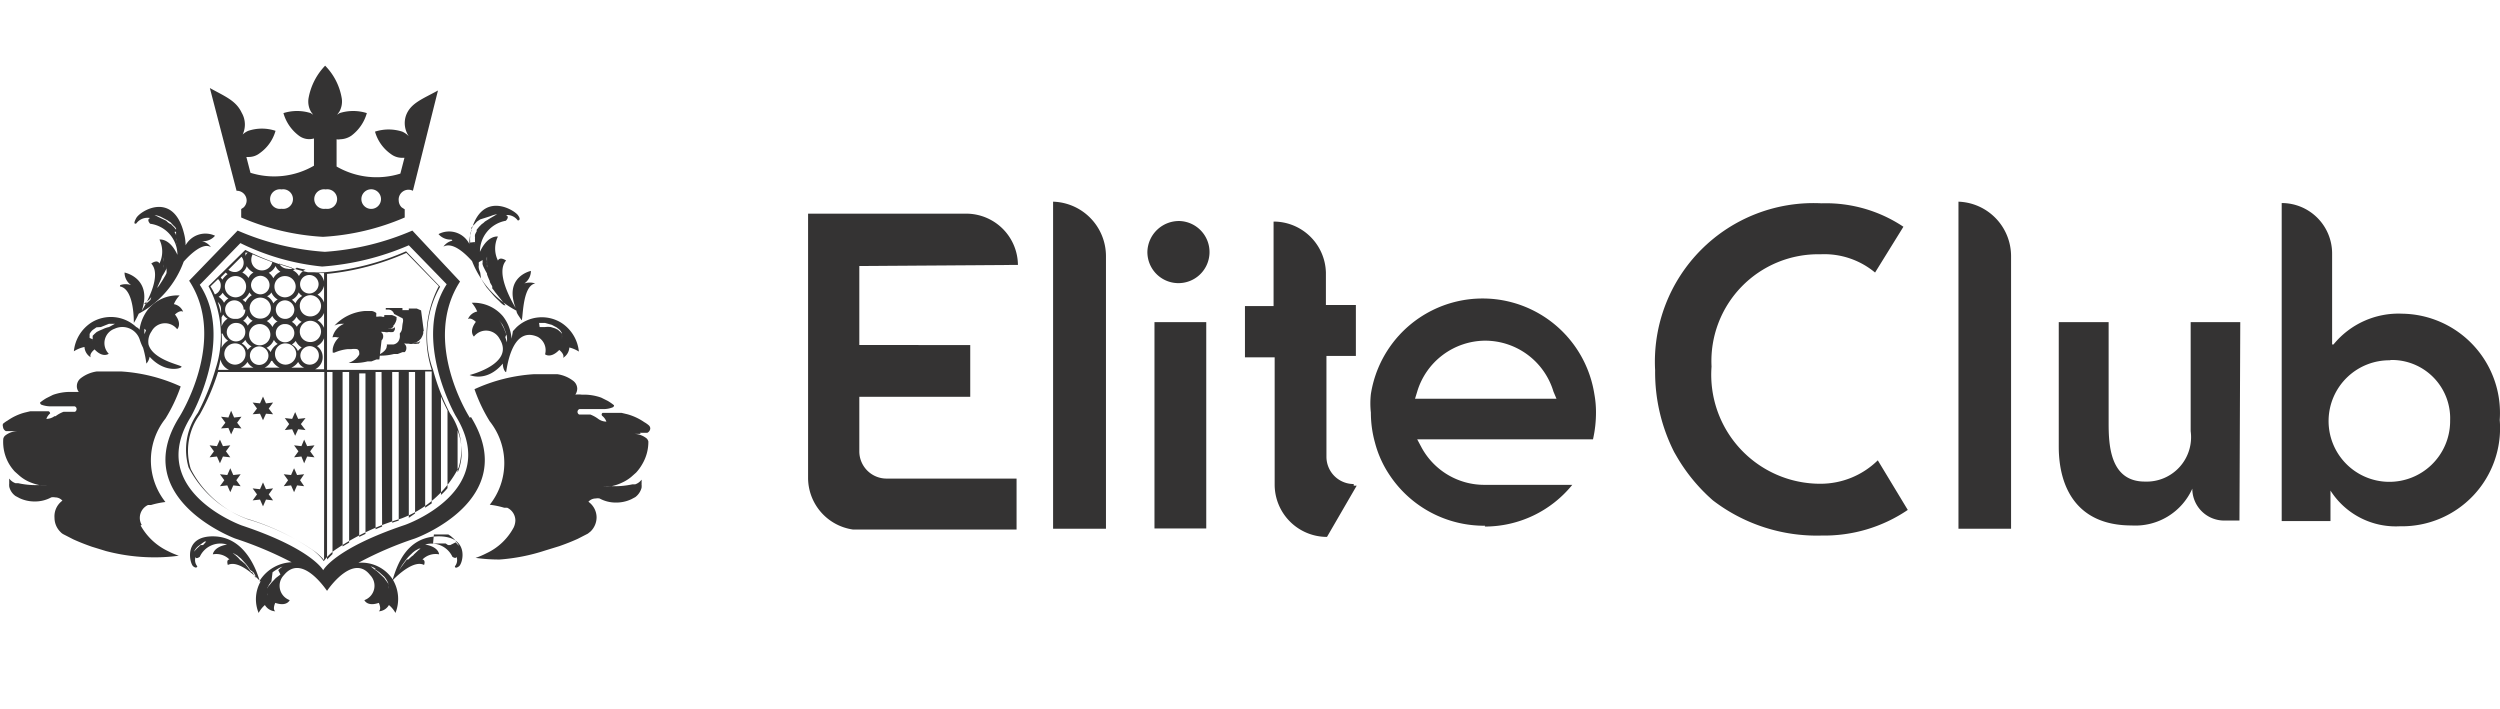 <svg id="Ebene_1" data-name="Ebene 1" xmlns="http://www.w3.org/2000/svg" viewBox="0 0 91.73 26"><defs><style>.cls-1{fill:#343333;}</style></defs><path class="cls-1" d="M23.48,15.88h.27a.19.19,0,0,0,.11-.16.16.16,0,0,0-.05-.11l0,0a1,1,0,0,0-.17-.12,2.07,2.07,0,0,0-.62-.29l-.21-.05-.09,0h-.61a.07.07,0,0,0,0,.12v0a.48.48,0,0,1,.14.2h0v0a0,0,0,0,1,0,0h0a.51.51,0,0,1-.3-.1h0a1.18,1.18,0,0,0-.29-.16l-.12,0-.24,0h-.05a.11.11,0,0,1-.06-.1.11.11,0,0,1,.07-.1h0l.27,0h.16l.33,0h.13a.87.87,0,0,0,.32-.06.08.08,0,0,0,.06-.08.07.07,0,0,0,0,0l0,0a1.88,1.88,0,0,0-.23-.16l-.24-.12a1.9,1.9,0,0,0-.63-.11h-.09a.91.91,0,0,0-.23,0,.41.41,0,0,0,.07-.22.37.37,0,0,0-.14-.28,1.25,1.25,0,0,0-.59-.25l-.21,0h-.24l-.41,0a6.14,6.14,0,0,0-2.18.55,5.92,5.92,0,0,0,.56,1.18,2.46,2.46,0,0,1,0,3.06,3.12,3.12,0,0,1,.53.11l.11,0a.52.52,0,0,1,.3.47.66.66,0,0,1-.06.25h0a2.17,2.17,0,0,1-1,.95,2.83,2.83,0,0,1-.4.17,6.4,6.4,0,0,0,.88.06A7,7,0,0,0,20,20.2l.52-.16h0c.23-.08.46-.17.68-.27l.37-.19.1-.08a.73.73,0,0,0,.22-.52h0a.71.71,0,0,0-.3-.57.36.36,0,0,1,.27-.12.35.35,0,0,1,.14,0l0,0a1.24,1.24,0,0,0,.6.15,1.31,1.31,0,0,0,.56-.12l.15-.08h0a.63.63,0,0,0,.23-.34.59.59,0,0,0,0-.14.2.2,0,0,0,0-.07.29.29,0,0,0,0-.09.48.48,0,0,1-.23.17l-.1,0a3,3,0,0,1-.67.07h-.1a3,3,0,0,1-.31,0l.3,0a1.63,1.63,0,0,0,.39-.13,1.48,1.48,0,0,0,.34-.21l.18-.16a1.66,1.66,0,0,0,.22-.3h0a1.61,1.61,0,0,0,.23-.84v0h0v0a.24.24,0,0,0-.06-.11h0a.75.75,0,0,0-.49-.17h0l.15,0,.12,0"/><path class="cls-1" d="M5.2,19.26h0A.51.51,0,0,1,5.13,19a.52.52,0,0,1,.3-.47l.11,0a3.12,3.12,0,0,1,.53-.11,2.46,2.46,0,0,1,0-3.06,5.92,5.92,0,0,0,.56-1.18,6.14,6.14,0,0,0-2.18-.55l-.41,0H3.76l-.21,0a1.25,1.25,0,0,0-.59.25.37.37,0,0,0-.14.28.34.34,0,0,0,.07.22l-.24,0H2.56a1.88,1.88,0,0,0-.62.11l-.24.12a1.88,1.88,0,0,0-.23.16l0,0a.07.07,0,0,0,0,0,.09.09,0,0,0,.05.08,1,1,0,0,0,.33.06h.13l.33,0h.16l.27,0h0a.1.1,0,0,1,.07.1.11.11,0,0,1-.06.1H2.69l-.24,0-.12,0a1.18,1.18,0,0,0-.29.16H2a.51.51,0,0,1-.3.1h0a0,0,0,0,1,0,0v0a.48.48,0,0,1,.14-.2v0l0,0a.09.09,0,0,0-.06-.08H1.2l-.09,0-.21.05a2,2,0,0,0-.62.29,1,1,0,0,0-.17.12l0,0a.16.16,0,0,0,0,.11.19.19,0,0,0,.11.16H.4l.12,0,.15,0h0a.75.75,0,0,0-.49.17h0a.24.24,0,0,0-.06.11h0v0A1.61,1.61,0,0,0,.32,17h0a1.66,1.66,0,0,0,.22.3l.18.16a1.42,1.42,0,0,0,.33.21,1.87,1.87,0,0,0,.4.13l.3,0a3,3,0,0,1-.31,0h-.1a3,3,0,0,1-.67-.07l-.1,0a.48.48,0,0,1-.23-.17.29.29,0,0,0,0,.09.2.2,0,0,0,0,.07.59.59,0,0,0,0,.14.58.58,0,0,0,.23.34h0l.15.08a1.3,1.3,0,0,0,.55.12,1.25,1.25,0,0,0,.61-.15l0,0a.32.32,0,0,1,.14,0,.36.36,0,0,1,.27.12A.71.71,0,0,0,2,19H2a.73.73,0,0,0,.22.52.39.39,0,0,0,.1.08l.37.19c.22.1.45.19.68.27h0l.52.16a7,7,0,0,0,1.79.23,6.4,6.4,0,0,0,.88-.06,2.83,2.83,0,0,1-.4-.17,2.25,2.25,0,0,1-1-.94"/><path class="cls-1" d="M9.33,5.15h0m1,1.8a.36.36,0,1,1,0,.71.36.36,0,1,1,0-.71m1.62,0a.36.36,0,1,1,0,.71.36.36,0,1,1,0-.71m1.61,0a.36.36,0,1,1,0,.71.36.36,0,0,1,0-.71M8.69,7a.36.36,0,0,1,.36.36.36.36,0,0,1-.11.25l-.09.06,0,.31a8.82,8.82,0,0,0,3,.71,8.82,8.82,0,0,0,3-.71l0-.3-.11-.07a.36.36,0,0,1-.11-.25A.36.36,0,0,1,15.15,7h0l.92-3.68c-.56.31-1,.46-1.17.91A.86.86,0,0,0,15,5h0a.76.76,0,0,0-.24-.17,1.62,1.62,0,0,0-1,0,1.5,1.5,0,0,0,.58.82.67.67,0,0,0,.4.14l.1,0-.15.58a2.93,2.93,0,0,1-2.34-.26v-1l0,0a.28.28,0,0,0,.13,0,.76.76,0,0,0,.41-.13,1.56,1.56,0,0,0,.57-.83,1.66,1.66,0,0,0-1,0l-.09.06.08-.11a.76.76,0,0,0,.09-.49,2.23,2.23,0,0,0-.61-1.2,2.3,2.3,0,0,0-.61,1.2.76.76,0,0,0,.09.49l.08.11-.09-.06a1.66,1.66,0,0,0-1,0,1.56,1.56,0,0,0,.57.83.62.62,0,0,0,.55.1l0,0v1a2.91,2.91,0,0,1-2.33.26l-.15-.58.09,0a.65.65,0,0,0,.4-.14,1.5,1.5,0,0,0,.58-.82,1.59,1.59,0,0,0-1,0,.7.7,0,0,0-.24.17h0V5a.86.86,0,0,0,0-.86c-.21-.45-.61-.6-1.17-.91L8.68,7Z"/><path class="cls-1" d="M19.78,11.85l.22,0,.25.07.11.06a.41.41,0,0,1,.11.07.34.34,0,0,1,.09.08l.06.09a.41.41,0,0,1,0,.08.2.2,0,0,1,0,.07.28.28,0,0,1,0,.06l0-.06s0,0,0-.06l0-.07-.07-.07-.08-.07-.1-.05L20.21,12A.9.9,0,0,0,20,12l-.2,0-.21,0h.21m-1.22.27a2.07,2.07,0,0,1-.08-.2l-.11-.21-.07-.11-.07-.09-.08-.07-.08,0-.08,0-.06,0H18l.09,0,.09.05.1.07a.39.39,0,0,1,.08.1,1,1,0,0,1,.08.11,1.6,1.6,0,0,1,.1.23,1.15,1.15,0,0,1,.06.21,1,1,0,0,1,0,.2l-.06-.19m.23.06a1.5,1.5,0,0,0-.32-.83,1.41,1.41,0,0,0-1.14-.49,1.2,1.2,0,0,1,.2.32.47.47,0,0,0-.34.28c.11-.08.29.1.29.1-.27.36-.07.54-.07.54a.56.56,0,0,1,.94.08c.58.92-1.1,1.33-1.1,1.33s.62.29,1.22-.42c0,.21.1.33.12.31s.17-1.73,1.16-1.29A.56.56,0,0,1,20,13s.2.17.52-.16c0,0,.21.16.14.29a.47.47,0,0,0,.23-.38,1.15,1.15,0,0,1,.35.15,1.42,1.42,0,0,0-.65-1.06,1.36,1.36,0,0,0-1.64.17l-.13.14"/><path class="cls-1" d="M5.47,11l.2-.25.1-.13a.25.25,0,0,1,0-.07l.09-.2a1.86,1.86,0,0,0,.1-.25S6,10,6,9.94a.53.53,0,0,1,0-.12.36.36,0,0,1,0-.11s0-.08,0-.11V9.44a.53.53,0,0,1,0,.16v.11s0,.08,0,.12a1.25,1.25,0,0,1-.07.26.87.87,0,0,1-.07.17l.1-.14a2.52,2.52,0,0,0,.15-.27.31.31,0,0,0,0-.12.16.16,0,0,0,0-.09.24.24,0,0,0,0-.08v.08a.34.34,0,0,1,0,.1.31.31,0,0,1,0,.13.88.88,0,0,1,0,.15,1.09,1.09,0,0,1-.08.15c-.06.11-.13.21-.2.32l-.24.28L5.52,11a1,1,0,0,1-.18.15l-.06,0L5.47,11m1-2.5,0-.06-.09-.11a.94.94,0,0,1-.1-.1A.48.48,0,0,1,6.1,8.1L5.89,8l-.22-.11a.81.81,0,0,1,.24.07l.23.12.12.08.1.11a.52.52,0,0,1,.1.11.61.61,0,0,1,0,.06.16.16,0,0,0,0,.07l0,.12,0,.07v.05a.38.38,0,0,1,0,.1V8.9a.12.12,0,0,1,0,.07.42.42,0,0,0,0-.07s0,0,0-.07a1,1,0,0,1,0-.1.26.26,0,0,0,0-.1.34.34,0,0,0-.06-.12l0,0m-2,2c.54.09.51,1.34.51,1.34a2.87,2.87,0,0,0,.18-.34A3.54,3.54,0,0,0,6.74,9.6h0c.24-.27.71-.72,1-.53a.55.55,0,0,0-.33-.22.58.58,0,0,0,.48-.2A.83.83,0,0,0,6.81,9a1.72,1.72,0,0,0-.06-.44C6.36,7,5.15,7.73,5,8s0,.2,0,.2A.51.51,0,0,1,5.51,8c-.15.06,0,.21,0,.21a1.15,1.15,0,0,1,1,1.14c-.29-.63-.66-.56-.66-.56a1,1,0,0,1,0,.88c-.08-.17-.3,0-.3,0,.4.43-.17,1.44-.35,1.74C5.61,10.2,4.57,10,4.57,10a.56.56,0,0,0,.24.46.64.64,0,0,0-.4,0"/><path class="cls-1" d="M17.25,8.9V8.82a.38.38,0,0,1,0-.1V8.67a.19.19,0,0,0,0-.07s0-.08.05-.12a.16.16,0,0,0,0-.07.61.61,0,0,1,0-.06.52.52,0,0,1,.1-.11l.1-.11.12-.08L18,7.93a.9.9,0,0,1,.24-.07L18,8l-.21.13a.48.48,0,0,1-.11.09l-.1.1-.09.11,0,.06,0,0a.67.67,0,0,0-.06.12.26.26,0,0,0,0,.1.54.54,0,0,0,0,.1.25.25,0,0,0,0,.07.42.42,0,0,0,0,.07.12.12,0,0,1,0-.07m.28.66a.24.24,0,0,0,0,.08.16.16,0,0,0,0,.09.61.61,0,0,0,.05.12,2.52,2.52,0,0,0,.15.27l.1.14a.87.87,0,0,1-.07-.17,1.25,1.25,0,0,1-.07-.26.48.48,0,0,1,0-.12.4.4,0,0,1,0-.11.32.32,0,0,1,0-.16l0-.06a.15.15,0,0,0,0,.06V9.6s0,.07,0,.11a.36.36,0,0,1,0,.11.53.53,0,0,1,0,.12l0,.13a2.44,2.44,0,0,0,.1.24c0,.07.07.14.09.2a.25.25,0,0,1,0,.07,1.13,1.13,0,0,1,.1.13l.2.25.19.24-.06,0a.73.73,0,0,1-.17-.15,2.49,2.49,0,0,1-.23-.23l-.24-.28c-.07-.11-.14-.21-.2-.32L17.62,10a.88.88,0,0,1-.05-.15.31.31,0,0,1,0-.13.34.34,0,0,1,0-.1Zm-1.11-.71a.55.55,0,0,0-.33.22c.34-.19.81.26,1.05.53h0a3.49,3.49,0,0,0,1.63,1.82c0,.1.11.22.18.34s0-1.25.51-1.34a.64.64,0,0,0-.4,0,.56.56,0,0,0,.24-.46s-1,.21-.56,1.36c-.18-.3-.74-1.31-.35-1.74,0,0-.22-.16-.3,0a1,1,0,0,1,0-.88s-.37-.07-.66.56a1.15,1.15,0,0,1,.95-1.14s.16-.15,0-.21a.49.49,0,0,1,.44.2s.15,0,0-.2-1.33-.91-1.72.62a1.72,1.72,0,0,0-.06.44.83.83,0,0,0-1.13-.36.58.58,0,0,0,.48.2"/><path class="cls-1" d="M3.29,12.4a.2.2,0,0,1,0-.07.41.41,0,0,1,0-.08.47.47,0,0,1,.06-.09.34.34,0,0,1,.09-.08l.1-.07L3.7,12,4,11.88l.22,0h.21l-.21,0L4,12a.9.9,0,0,0-.23.08l-.12.05-.1.05-.08.07-.07.07,0,.07s0,.05,0,.06l0,.06a.28.28,0,0,1,0-.06m2-.29a1.15,1.15,0,0,1,.06-.21,1.6,1.6,0,0,1,.1-.23,1,1,0,0,1,.08-.11.39.39,0,0,1,.08-.1l.1-.07.09-.05.09,0H6l-.06,0-.08,0-.08,0-.08.07-.07.09-.07.11a2,2,0,0,0-.1.21l-.09.2a1.4,1.4,0,0,1-.07.19,1.57,1.57,0,0,1,0-.2m-2.2.67a.47.47,0,0,0,.23.38c-.07-.13.14-.29.14-.29.31.33.52.16.52.16a.56.56,0,0,1,.22-.92.67.67,0,0,1,.92.41h0a1.78,1.78,0,0,0,.12.29,3.61,3.61,0,0,1,.12.58s.09-.08.12-.25c.58.64,1.21.42,1.17.36s-1.05-.25-1.21-.81a.08.08,0,0,0,0,0,.65.65,0,0,1,.11-.48.56.56,0,0,1,.94-.08s.2-.18-.08-.54c0,0,.18-.18.3-.1a.45.45,0,0,0-.34-.28,1.07,1.07,0,0,1,.21-.32,1.4,1.4,0,0,0-1.14.49,1.55,1.55,0,0,0-.33.77A.27.27,0,0,0,5,12a1.36,1.36,0,0,0-1.64-.17,1.42,1.42,0,0,0-.65,1.06,1.15,1.15,0,0,1,.35-.15"/><path class="cls-1" d="M14,12.49l0,0a.2.2,0,0,0,.06-.15h0a.19.19,0,0,0-.08-.16.11.11,0,0,1,.07,0h.06a.29.29,0,0,0,.16,0,.41.41,0,0,0,.16,0l0,0h0a.21.21,0,0,0,.06-.1V12a.18.18,0,0,1-.07.05h0a.62.62,0,0,1-.19,0h0l.11,0,.09-.05s0,0,0-.05a.21.21,0,0,0,.06-.08h0a.47.47,0,0,0,.06-.15s0-.05,0-.08h0l0,0h0a.2.2,0,0,0-.13,0h.14s0,0,0,0l0,0h0l0,0a1,1,0,0,0-.18-.08H14.1v0h0l0,.06h0a.11.11,0,0,1-.08,0h0l-.08,0h-.11l0,0,0,0h.25s.07,0,.09,0l0,0h0l-.07,0-.07,0a.47.47,0,0,0-.17,0H13.8a.07.07,0,0,0,0-.06.09.09,0,0,0,0-.08.39.39,0,0,0-.16-.07h-.24a1.71,1.71,0,0,0-1.13.54.6.6,0,0,1,.3-.07h.06a.7.7,0,0,0-.43.5.34.34,0,0,1,.18,0h.06a.73.73,0,0,0-.23.41.76.76,0,0,0,0,.15h0l.06,0a1.61,1.61,0,0,1,.49-.13h.13a.71.71,0,0,1,.21,0h0a.13.13,0,0,1,.08.13.17.17,0,0,1,0,.07h0a.64.64,0,0,1-.28.26l-.11.05H13a2,2,0,0,0,.49-.06l.14,0h0l.18-.07.11,0"/><path class="cls-1" d="M15.45,11.39h0l0,0-.16-.07H15v0h0l0,.06h0l-.06,0h0l-.08,0H14.7v0l0,0H15s.07,0,.09,0l0,0h0l0,0,0,0-.07,0-.13,0h-.13a.08.08,0,0,0,0,0h0a.09.09,0,0,0,0-.08l-.07,0-.09,0h-.24l-.21,0v0a.07.07,0,0,1,0,.06l.1,0c.13,0,.19.1.21.16h0l0,0,.27.14h0s.09,0,.05.18,0,.27-.11.39l0,.06a.35.35,0,0,1-.05.23.28.28,0,0,1-.19.12h-.13l-.11,0a.06.06,0,0,1,0,.06c0,.13-.14.25-.36.35l0,0h.13a2,2,0,0,0,.49-.06l.14,0h0l.18-.07,0,0,.08,0,0,0a.2.2,0,0,0,.06-.15h0a.19.19,0,0,0-.08-.16h0a.09.09,0,0,1,.07,0H15a.29.29,0,0,0,.16,0,.33.33,0,0,0,.15,0l.05,0h0a.21.21,0,0,0,.06-.1h0v0h0a.18.18,0,0,1-.07.05h0a.62.62,0,0,1-.19,0h0l.11,0,.09-.05s0,0,.05-.05a.21.21,0,0,0,.06-.08h0a.47.47,0,0,0,.06-.15s0-.05,0-.08h0l0,0h0l-.09,0h.11a.05.05,0,0,0,0,0v0h0"/><path class="cls-1" d="M11.87,20.94s-.39-.79-3-1.66c0,0-3.56-1.28-1.86-4,0,0,1.62-2.85.32-4.83L8.82,8.92a8.75,8.75,0,0,0,3,.86A9.77,9.77,0,0,0,15,9l1.39,1.43c-1.29,2,.33,4.83.33,4.83,1.7,2.76-1.86,4-1.86,4-2.59.87-3,1.66-3,1.66m1.87-.05.18.12.19.17a1,1,0,0,1,.08.11l.06.11a.36.36,0,0,1,0,.11.37.37,0,0,1,0,.11v.09a.14.14,0,0,0,0,.06l0,.05a.12.12,0,0,0,0-.05.16.16,0,0,0,0-.07v-.08l0-.09a1,1,0,0,0,0-.1.86.86,0,0,0-.07-.1.86.86,0,0,1-.07-.1l-.18-.17a.91.91,0,0,0-.16-.13l-.16-.13a.81.81,0,0,1,.19.09m.77.23a1.58,1.58,0,0,1,.07-.16l.12-.2.16-.22a1.8,1.8,0,0,1,.19-.2.73.73,0,0,1,.09-.08.47.47,0,0,1,.09-.06l.09-.05.06,0h.06l0,0s0,0-.06,0l-.07.05-.17.16-.08.1.11-.09.17-.09.09,0,.08,0h.07l-.07,0-.07,0-.07,0-.09,0-.08.05-.15.11-.12.11-.05,0-.07.09-.14.19a1.26,1.26,0,0,1-.14.18l0-.05m1.34-1.33.06,0h.16l.1,0h.06l.05,0,.1,0,.09.06.08.07a.53.53,0,0,1,.12.14.47.47,0,0,1,.1.15l-.12-.13L16.52,20,16.44,20l-.09-.06-.1,0,0,0h-.05l-.09,0h-.22m-5.6,1.14-.17.13-.16.17-.08.1a.21.21,0,0,0-.06.1.19.19,0,0,0,0,.1.32.32,0,0,0,0,.09.19.19,0,0,1,0,.08s0,.05,0,.07v0s0,0,0,0,0,0,0-.06,0-.06,0-.09,0-.08,0-.11a.36.36,0,0,1,0-.11l.06-.11.08-.11L10,21a1.4,1.4,0,0,1,.18-.12.65.65,0,0,1,.19-.09.77.77,0,0,0-.16.13m-1,.06-.14-.19-.07-.09,0,0-.13-.11-.15-.11-.08-.05-.08,0-.08,0-.07,0-.06,0h.07l.08,0,.08,0,.17.09.11.09-.08-.1a1.25,1.25,0,0,0-.17-.16.18.18,0,0,0-.07-.05s0,0-.06,0l-.05,0H8.5l.07,0,.08.05a.24.24,0,0,1,.09.06l.1.08.18.2a2.39,2.39,0,0,1,.16.22L9.3,21a1.15,1.15,0,0,1,.08.15s0,0,0,.05L9.26,21M8,19.8H7.81l-.09,0h0l0,0-.09,0L7.45,20,7.36,20l-.13.12-.11.12a.51.51,0,0,1,.09-.14A.53.53,0,0,1,7.33,20l.09-.07.09-.06.1,0,0,0h0l.1,0H8l.05,0H8m9.24-4.54s-1.79-2.78-.36-5L15.13,8.46a9.74,9.74,0,0,1-3.21.78,9.66,9.66,0,0,1-3.2-.78L6.94,10.3c1.43,2.18-.36,5-.36,5-1.88,3,2.05,4.46,2.05,4.46a13.7,13.7,0,0,1,2.07.87,1.45,1.45,0,0,0-1.16.66l0,.07h0c-.13-.48-.57-1.66-1.7-1.68s-.88,1-.75,1.1.15,0,.15,0a.35.35,0,0,1-.06-.35c0,.11.15,0,.15,0a.83.83,0,0,1,1-.45c-.5.09-.52.36-.52.36a.68.68,0,0,1,.61.19c-.13,0-.06.2-.06.2.41-.21,1.09.49,1.2.61a1.32,1.32,0,0,0-.07,1.15,1,1,0,0,1,.23-.29.47.47,0,0,0,.38.23c-.11-.08,0-.31,0-.31.43.15.53-.1.53-.1a.56.56,0,0,1-.21-.92c.61-.75,1.41.34,1.58.58h0l0,0s0,0,0,0h0c.16-.24,1-1.33,1.58-.58a.56.56,0,0,1-.21.92s.1.25.53.1c0,0,.11.23,0,.31a.45.45,0,0,0,.37-.23,1,1,0,0,1,.24.29,1.38,1.38,0,0,0-.09-1.21c.19-.2.78-.74,1.14-.55,0,0,.07-.18-.06-.2a.68.68,0,0,1,.61-.19s0-.27-.51-.36a.84.84,0,0,1,1,.45s.13.09.15,0a.35.35,0,0,1-.06.35s0,.11.15,0,.4-1.11-.76-1.1-1.51,1.06-1.67,1.58a1.37,1.37,0,0,0-1.26-.61,13,13,0,0,1,2.07-.89s3.94-1.41,2.06-4.46"/><path class="cls-1" d="M16.79,17.33V15.79a2.35,2.35,0,0,1,.15.8,1.87,1.87,0,0,1-.1.62.61.61,0,0,1-.05.12m-.37.58a1.9,1.9,0,0,1-.24.25V14.55c.09.22.18.39.24.51ZM12,13.57V10.05h0a9.41,9.41,0,0,0,2.91-.77L16.1,10.5a4,4,0,0,0-.26,3.07Zm3.84,4.9-.24.16v-5h.24Zm-.61.37L15,19V13.65h.23Zm-.6.26-.24.08V13.65h.24Zm-.61.22-.24.1V13.65H14Zm-.61.27-.23.11v-6h.23Zm-.6.32-.24.14v-6.4h.24Zm-.61.42-.2.2V13.65h.2Zm-.31-10a.56.56,0,0,0-.19-.31h.19Zm0,.77a.57.57,0,0,0-.24-.29.51.51,0,0,0,.24-.33Zm0,.93a.6.6,0,0,0-.24-.28.53.53,0,0,0,.24-.27Zm0,1.52h-.33a.49.49,0,0,0,.28-.44.49.49,0,0,0-.21-.41.53.53,0,0,0,.26-.29Zm0,7a2,2,0,0,0-.43-.38,8.51,8.51,0,0,0-2.35-1.11A3.82,3.82,0,0,1,7,17.21a2.26,2.26,0,0,1,.33-2A8.2,8.2,0,0,0,8,13.65h3.9ZM8.08,13.13a.55.55,0,0,0,.32.44H8a4.5,4.5,0,0,0,.1-.44m0-1.65a3.26,3.26,0,0,0-.11-.4.36.36,0,0,1,.12.28.49.49,0,0,1,0,.12m-.23-.68a1.57,1.57,0,0,0-.16-.29L8,10.24a.31.31,0,0,1,.1.24.34.34,0,0,1-.21.32m.28-.06a.6.6,0,0,0,.21.21.49.49,0,0,0-.16.16.54.54,0,0,0-.2-.22.43.43,0,0,0,.15-.15M8.28,10l.07.06a.73.73,0,0,0-.19.2l-.06-.08Zm.37.13a.38.38,0,0,1,.38.39.39.39,0,0,1-.38.39.4.4,0,0,1-.4-.39.39.39,0,0,1,.4-.39m.21-.71a.33.33,0,0,1,.08.22.34.34,0,0,1-.28.34H8.58a.4.4,0,0,1-.2-.08Zm.2.36A.63.63,0,0,0,9.3,10a.39.39,0,0,0-.18.2A.6.6,0,0,0,8.89,10a.49.49,0,0,0,.17-.25M9,9.27l0,0,.09,0A.31.31,0,0,0,9,9.4.36.36,0,0,0,9,9.28Zm.27.06c.17.08.43.18.72.29a.39.39,0,0,1-.77-.09.46.46,0,0,1,.05-.2m.84.43a.46.46,0,0,0,.18.21.55.55,0,0,0-.26.24.55.55,0,0,0-.17-.2.51.51,0,0,0,.25-.25m.6.1a.29.29,0,0,1-.16,0,.36.36,0,0,1-.31-.19l.47.15m.18,0a2.06,2.06,0,0,0,.32.07.51.51,0,0,0-.24.24.5.5,0,0,0-.22-.21.71.71,0,0,0,.14-.1m.5,1.79a.38.38,0,0,1-.39-.38.39.39,0,0,1,.39-.4.4.4,0,0,1,.39.4.39.39,0,0,1-.39.38m0,.94a.38.38,0,0,1-.39-.39.39.39,0,0,1,.39-.39.4.4,0,0,1,.39.39.39.39,0,0,1-.39.39m-.37.5a.35.35,0,0,1,.35-.35.34.34,0,0,1,.33.35.33.33,0,0,1-.33.33.34.34,0,0,1-.35-.33m-.08.23a.45.45,0,0,0,.22.21h-.47a.57.57,0,0,0,.25-.21m-.85-.29a.38.38,0,0,1,.39-.39.39.39,0,0,1,.39.39.4.4,0,0,1-.39.39.39.39,0,0,1-.39-.39m-.1.25a.59.59,0,0,0,.27.25H9.71a.49.49,0,0,0,.24-.25m-.78-.19a.34.34,0,1,1,.68,0,.34.34,0,0,1-.68,0m-.09.23a.5.5,0,0,0,.22.21H8.84a.54.54,0,0,0,.24-.21m-.46-.68a.38.38,0,0,1,.39.39.39.39,0,0,1-.39.39.4.4,0,0,1-.39-.39.39.39,0,0,1,.39-.39m-.45-.36a.52.52,0,0,0,.2.26.6.6,0,0,0-.24.26,3.28,3.28,0,0,0,0-.52m.21-.54a.54.54,0,0,0-.21.28c0-.12,0-.23,0-.34l.06-.1a.44.44,0,0,0,.17.16M9,11.36a.33.33,0,0,1-.29.34H8.6a.34.34,0,0,1,0-.68.34.34,0,0,1,.34.34m.32-.54a.59.59,0,0,0-.25.27A.8.8,0,0,0,8.9,11a.55.55,0,0,0,.25-.27.4.4,0,0,0,.13.13m.28-.06a.35.35,0,0,1-.35-.34.35.35,0,0,1,.35-.34.34.34,0,0,1,.33.34.34.34,0,0,1-.33.34m.63.19a.44.44,0,0,0-.16.14.53.53,0,0,0-.23-.26.36.36,0,0,0,.16-.14.53.53,0,0,0,.23.26m.27-.08a.39.39,0,0,1-.39-.39.38.38,0,0,1,.39-.39.39.39,0,0,1,.39.39.4.4,0,0,1-.39.39m.38.22a.53.53,0,0,0-.13-.13.51.51,0,0,0,.25-.27.4.4,0,0,0,.13.13.59.59,0,0,0-.25.27m-.13.68a.52.52,0,0,0,.17-.19.44.44,0,0,0,.19.19.52.52,0,0,0-.18.18.52.52,0,0,0-.18-.18m.14.7a.57.57,0,0,0,.22.24.57.57,0,0,0-.14.13.47.47,0,0,0-.22-.24.57.57,0,0,0,.14-.13m-.73-.29a.33.33,0,0,1,.3-.33h.06a.33.33,0,0,1,.32.33.34.34,0,1,1-.68,0m-.07.25a.4.4,0,0,0,.14.15.59.59,0,0,0-.26.3.57.57,0,0,0-.15-.16.55.55,0,0,0,.27-.29m-.91-.19a.39.39,0,0,1,.78,0,.39.39,0,0,1-.78,0M9,12.47a.53.53,0,0,0,.23.24.44.44,0,0,0-.14.13.57.57,0,0,0-.22-.24A.4.4,0,0,0,9,12.47m0-.29a.34.34,0,1,1-.38-.33h.07a.32.32,0,0,1,.31.33m.27-.41a.62.62,0,0,0-.18.18.42.42,0,0,0-.17-.18.49.49,0,0,0,.16-.19.44.44,0,0,0,.19.19m.28-.08a.38.38,0,0,1-.39-.38.39.39,0,1,1,.78,0,.38.38,0,0,1-.39.38m.57-.33a.34.34,0,0,1,.34-.34.35.35,0,0,1,.34.34.34.34,0,0,1-.3.34h-.06a.34.34,0,0,1-.32-.34m.09.42A.39.39,0,0,0,10,12a.63.63,0,0,0-.21-.22.52.52,0,0,0,.2-.19.49.49,0,0,0,.18.2m1.18-1.7a.34.34,0,0,1,.34.34.35.35,0,0,1-.34.34.34.34,0,0,1-.34-.34.34.34,0,0,1,.34-.34m5.19,5.13a7.7,7.7,0,0,1-.65-1.65,3.64,3.64,0,0,1,.26-3.05v0L14.9,9.22h0a9.46,9.46,0,0,1-3,.77,2.36,2.36,0,0,1-.37,0l-.23,0A10.1,10.1,0,0,1,9,9.17H9L7.65,10.5v0a3.86,3.86,0,0,1,.27,3,8.83,8.83,0,0,1-.66,1.65,2.31,2.31,0,0,0-.34,2,3.92,3.92,0,0,0,2.13,1.88,8.6,8.6,0,0,1,2.33,1.09,1.81,1.81,0,0,1,.5.47l0,.06,0-.06a1.81,1.81,0,0,1,.5-.47,8.6,8.6,0,0,1,2.33-1.09,3.88,3.88,0,0,0,2.12-1.88,2.3,2.3,0,0,0-.33-2"/><polygon class="cls-1" points="10.72 15.75 10.83 15.99 10.94 15.75 11.21 15.78 11.04 15.56 11.21 15.34 10.94 15.37 10.83 15.12 10.72 15.37 10.45 15.34 10.61 15.56 10.45 15.78 10.72 15.75"/><polygon class="cls-1" points="9.54 18.33 9.65 18.58 9.76 18.33 10.02 18.36 9.86 18.14 10.02 17.92 9.76 17.95 9.65 17.7 9.54 17.95 9.27 17.92 9.43 18.14 9.27 18.36 9.54 18.33"/><polygon class="cls-1" points="11.06 16.37 10.79 16.34 10.95 16.56 10.79 16.78 11.06 16.75 11.16 17 11.27 16.75 11.54 16.78 11.38 16.56 11.54 16.34 11.27 16.37 11.16 16.13 11.06 16.37"/><polygon class="cls-1" points="9.54 15.18 9.65 15.42 9.76 15.18 10.02 15.2 9.86 14.99 10.02 14.77 9.76 14.8 9.65 14.55 9.54 14.8 9.27 14.77 9.43 14.99 9.27 15.2 9.54 15.18"/><polygon class="cls-1" points="10.68 17.81 10.79 18.06 10.9 17.81 11.16 17.84 11.01 17.62 11.16 17.4 10.9 17.43 10.79 17.18 10.68 17.43 10.41 17.4 10.57 17.62 10.41 17.84 10.68 17.81"/><polygon class="cls-1" points="8.56 17.43 8.45 17.18 8.34 17.43 8.07 17.4 8.23 17.62 8.07 17.84 8.34 17.81 8.45 18.06 8.56 17.81 8.83 17.84 8.67 17.62 8.83 17.4 8.56 17.43"/><polygon class="cls-1" points="8.38 15.7 8.48 15.94 8.59 15.7 8.86 15.72 8.7 15.51 8.86 15.29 8.59 15.32 8.48 15.07 8.38 15.32 8.11 15.29 8.27 15.51 8.11 15.72 8.38 15.7"/><polygon class="cls-1" points="7.69 16.34 7.85 16.56 7.69 16.78 7.96 16.75 8.07 17 8.18 16.75 8.45 16.78 8.29 16.56 8.45 16.34 8.18 16.37 8.07 16.13 7.96 16.37 7.69 16.34"/><path class="cls-1" d="M38.64,7.4h0a2,2,0,0,1,1.94,2h0v10H38.64Z"/><path class="cls-1" d="M71.86,7.4h0a2,2,0,0,1,1.93,2h0v10H71.86Z"/><path class="cls-1" d="M43.29,8.11A1.14,1.14,0,1,1,42.1,9.23a1.16,1.16,0,0,1,1.19-1.12m-.93,3.71h1.9v7.57h-1.9Z"/><path class="cls-1" d="M82.17,19.1h-.56a1.17,1.17,0,0,1-1.17-1.17h0a2.29,2.29,0,0,1-2.23,1.35c-2,0-2.67-1.39-2.67-2.89V11.82h1.83v3.71c0,.82.06,2.14,1.33,2.14a1.63,1.63,0,0,0,1.68-1.85v-4h1.82Z"/><path class="cls-1" d="M83.72,7.45h0a1.85,1.85,0,0,1,1.85,1.86v3.33h.05a3.08,3.08,0,0,1,2.52-1.13,3.64,3.64,0,0,1,3.58,3.9,3.6,3.6,0,0,1-3.66,3.9A2.84,2.84,0,0,1,85.51,18h0v1.12H83.72Zm4,5.77a2.23,2.23,0,1,0,2.18,2.27v-.05a2.14,2.14,0,0,0-2.05-2.23H87.7Z"/><path class="cls-1" d="M49.67,17.76a1,1,0,0,1-1-1V13.06h1.08V11.19h-1.1V10a1.92,1.92,0,0,0-1.92-1.87v3.1H45.68v1.88h1.09v4.68a1.92,1.92,0,0,0,1.92,1.91l1.09-1.88h-.11Z"/><path class="cls-1" d="M54.49,19.29A4.16,4.16,0,0,1,51,17.45a3.9,3.9,0,0,1-.55-1.21,4.11,4.11,0,0,1-.15-1.1,3.07,3.07,0,0,1,0-.68,4.15,4.15,0,0,1,8.2,0,3.68,3.68,0,0,1,.06.66,4.44,4.44,0,0,1-.11,1H52l.16.3a2.62,2.62,0,0,0,2.31,1.37h3.22a4.13,4.13,0,0,1-3.21,1.53Zm0-6.79A2.62,2.62,0,0,0,52,14.37l-.08.26h5.19L57,14.37A2.62,2.62,0,0,0,54.5,12.5Z"/><path class="cls-1" d="M70,18.71a5.45,5.45,0,0,1-3.15.94,6.27,6.27,0,0,1-4-1.29l0,0a6.42,6.42,0,0,1-1.31-1.58l-.11-.19a6.48,6.48,0,0,1-.7-3,5.82,5.82,0,0,1,6.11-6.13,5.12,5.12,0,0,1,3,.86L68.8,10a2.91,2.91,0,0,0-2-.67,3.92,3.92,0,0,0-4,4.12,4,4,0,0,0,4,4.3,3,3,0,0,0,2.1-.86Z"/><path class="cls-1" d="M31.53,9.76v2.9H35.6v1.9H31.53v2a1,1,0,0,0,1,1H37.3v1.87h-6a1.92,1.92,0,0,1-1.65-1.87V7.84h5.85a1.9,1.9,0,0,1,1.85,1.88v0Z"/></svg>